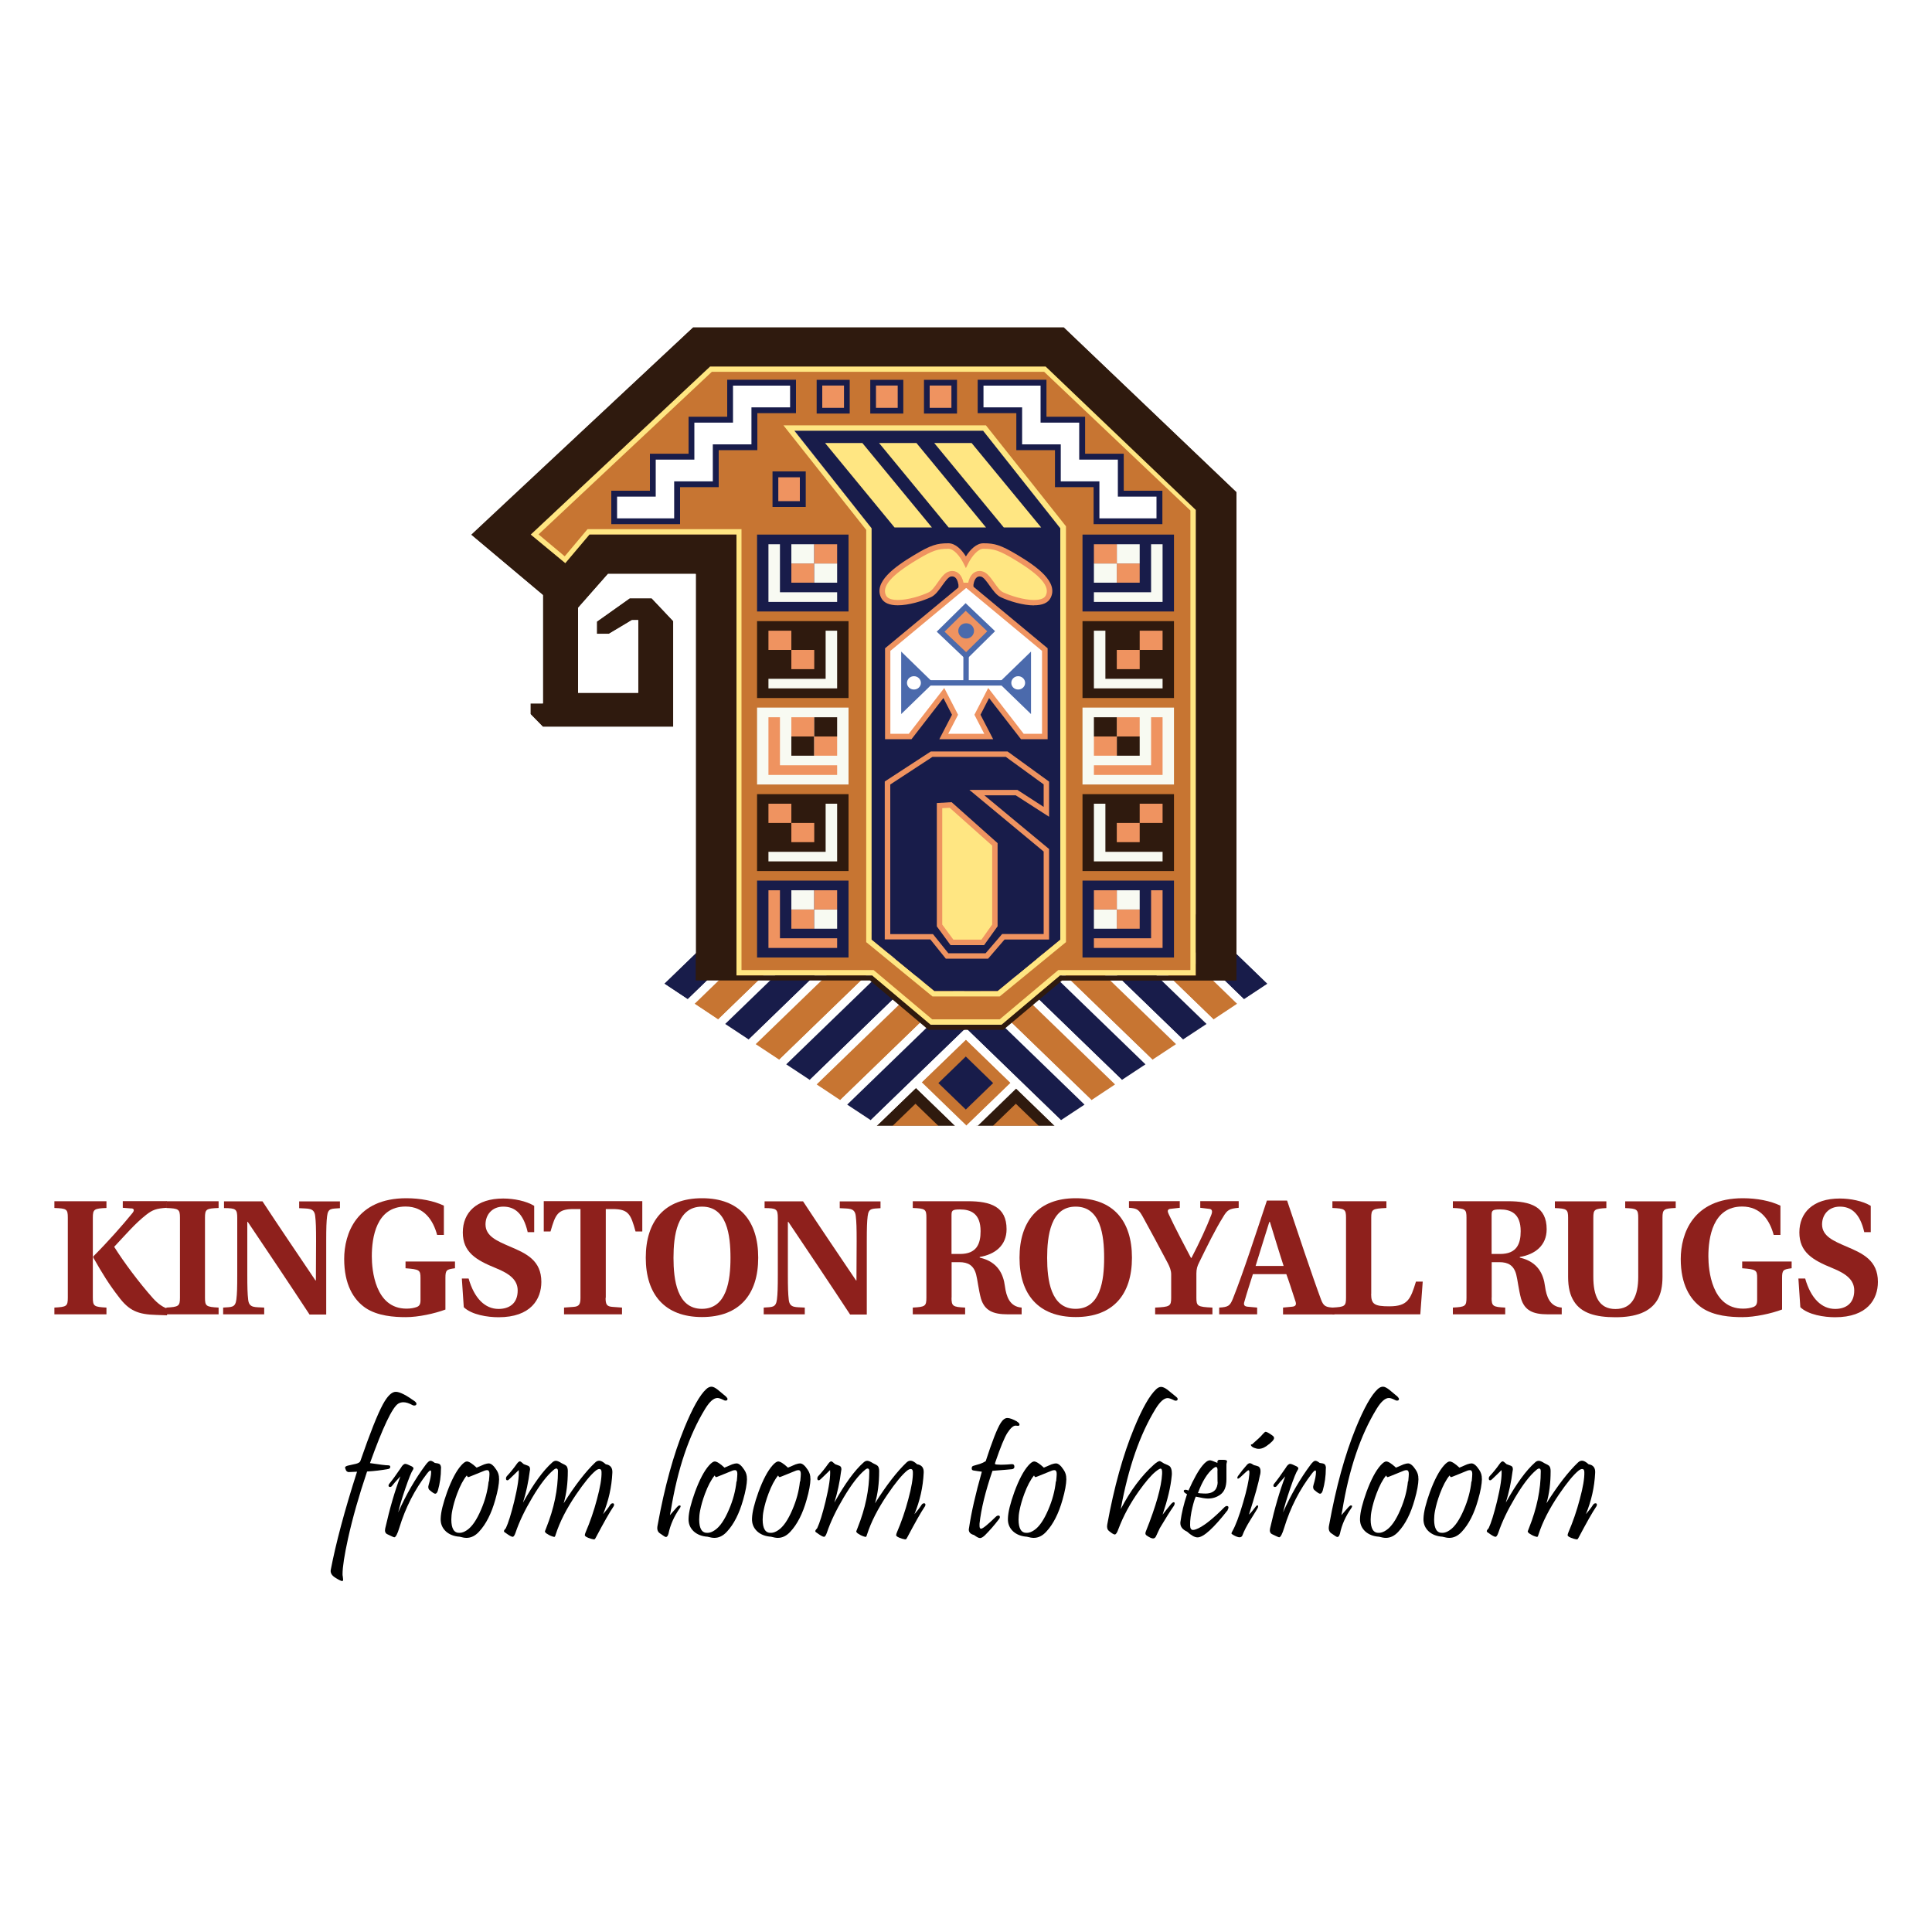 <?xml version="1.0" encoding="UTF-8"?>
<svg id="Layer_1" data-name="Layer 1" xmlns="http://www.w3.org/2000/svg" viewBox="0 0 200 200">
  <defs>
    <style>
      .cls-1 {
        fill: #ef9360;
      }

      .cls-1, .cls-2, .cls-3, .cls-4, .cls-5, .cls-6, .cls-7, .cls-8, .cls-9, .cls-10 {
        stroke-width: 0px;
      }

      .cls-2 {
        fill: #000;
      }

      .cls-3 {
        fill: #181c4a;
      }

      .cls-4 {
        fill: #f8faf2;
      }

      .cls-5 {
        fill: #8e201c;
      }

      .cls-6 {
        fill: #4b6aac;
      }

      .cls-7 {
        fill: #ffe682;
      }

      .cls-8 {
        fill: #fff;
      }

      .cls-9 {
        fill: #c77532;
      }

      .cls-10 {
        fill: #2f1a0e;
      }
    </style>
  </defs>
  <rect class="cls-8" width="200" height="200"/>
  <g>
    <g>
      <path class="cls-5" d="M7.02,126.06c0-.9-.11-.96-1.39-1.01v-.7h5.39v.7c-1.28.05-1.41.13-1.41,1.01v8.27c0,.9.14.96,1.41,1.03v.7h-5.39v-.7c1.26-.07,1.39-.13,1.39-1.03v-8.27ZM13.61,125.1l-.9-.07v-.69h4.56v.69c-1.12.07-1.48.22-2.13.72-1.17.92-2.04,1.96-3.32,3.32.97,1.55,2.56,3.69,4.02,5.33.49.54,1.03.94,1.5,1.06l-.05.7-1.12-.04c-1.87-.05-2.81-.42-3.91-1.91-.96-1.24-1.64-2.33-2.6-4.02v-.13c1.5-1.5,3.01-3.21,4.02-4.45.25-.29.22-.49-.07-.52Z"/>
      <path class="cls-5" d="M21.22,134.33c0,.88.11.96,1.41,1.03v.7h-5.41v-.7c1.26-.07,1.41-.14,1.41-1.03v-8.27c0-.88-.13-.96-1.41-1.01v-.7h5.41v.7c-1.3.05-1.41.13-1.41,1.01v8.27Z"/>
      <path class="cls-5" d="M32.03,136.06c-2.14-3.26-4.22-6.36-6.38-9.57h-.05v5.39c0,1.42.02,2.04.09,2.65.09.92.74.76,1.66.83v.7h-4.25v-.7c.85-.07,1.26.04,1.37-.85.07-.58.09-1.21.09-2.59v-5.82c0-.94-.13-1.03-1.37-1.04v-.7h3.98c1.75,2.67,3.59,5.37,5.48,8.18l.05.02.02-4.07c0-1.41-.02-2-.09-2.59-.09-.92-.76-.76-1.66-.83v-.7h4.22v.7c-.85.07-1.23-.04-1.33.83-.07.59-.09,1.17-.09,2.59v7.59h-1.73Z"/>
      <path class="cls-5" d="M46.12,135.56c-1.12.42-2.81.79-4.11.79-1.19,0-2.92-.11-4.18-.96-1.26-.87-2.2-2.45-2.2-5.06s1.26-6.29,6.43-6.29c1.46,0,2.85.27,3.89.77v3.03h-.7c-.4-1.5-1.33-2.94-3.26-2.94-3.05,0-3.5,3.23-3.5,5.15,0,1.42.34,5.42,3.59,5.42.45,0,.77-.07,1.04-.16.31-.11.41-.31.41-.72v-2.29c0-.83-.11-.9-1.55-1.01v-.7h5.12v.7c-.87.11-.99.18-.99.99v3.26Z"/>
      <path class="cls-5" d="M54.62,127.52c-.45-1.93-1.35-2.61-2.52-2.61s-1.84.85-1.84,1.84c0,1.24,1.24,1.73,2.52,2.29,1.71.72,3.26,1.44,3.26,3.66,0,1.8-1.1,3.66-4.43,3.66-1.13,0-2.78-.25-3.6-1.04l-.2-2.97h.7c.59,2.07,1.71,3.15,3.1,3.15,1.08,0,1.98-.54,1.98-1.91,0-1.08-.81-1.73-2.27-2.32-2.04-.83-3.41-1.64-3.41-3.69s1.41-3.51,4.18-3.51c1.1,0,2.38.25,3.21.76v2.72h-.68Z"/>
      <path class="cls-5" d="M62.69,134.35c0,.68.11.9.74.94l.96.07v.7h-6v-.7l.96-.07c.59-.04.74-.25.74-.94v-9.19h-.7c-1.66,0-1.89.54-2.4,2.32h-.7v-3.14h10.2v3.14h-.7c-.49-1.78-.72-2.32-2.38-2.32h-.7v9.19Z"/>
      <path class="cls-5" d="M72.69,124.04c3.88,0,5.8,2.36,5.8,6.16s-1.95,6.14-5.82,6.14-5.82-2.36-5.82-6.14,1.93-6.16,5.82-6.16h.02ZM72.66,124.91c-2.58,0-2.94,3.04-2.94,5.3s.36,5.28,2.94,5.28,2.96-2.94,2.96-5.28-.36-5.3-2.94-5.3h-.02Z"/>
      <path class="cls-5" d="M87.99,136.06c-2.14-3.26-4.22-6.36-6.38-9.57h-.05v5.39c0,1.42.02,2.04.09,2.65.09.92.74.76,1.66.83v.7h-4.25v-.7c.85-.07,1.26.04,1.37-.85.07-.58.09-1.21.09-2.59v-5.82c0-.94-.13-1.03-1.37-1.04v-.7h3.98c1.75,2.67,3.59,5.37,5.48,8.18l.05.02.02-4.07c0-1.41-.02-2-.09-2.59-.09-.92-.76-.76-1.66-.83v-.7h4.22v.7c-.85.07-1.23-.04-1.33.83-.07.59-.09,1.17-.09,2.59v7.59h-1.73Z"/>
      <path class="cls-5" d="M98.5,134.33c0,.88.13.97,1.41,1.03v.7h-5.42v-.7c1.28-.07,1.41-.14,1.41-1.03v-8.27c0-.88-.11-.96-1.41-1.01v-.7h5.71c2.34,0,4,.56,4,2.9,0,1.69-1.21,2.61-2.78,2.87v.07c1.87.42,2.45,1.71,2.61,2.97.14,1.04.49,2.11,1.73,2.2v.7h-1.42c-1.59,0-2.41-.41-2.79-1.62-.25-.92-.36-1.98-.5-2.5-.25-.96-.85-1.28-1.73-1.28h-.81v3.68ZM98.5,129.81h.88c1.73,0,2.13-1.05,2.13-2.36,0-1.84-1.03-2.25-2.13-2.25-.88,0-.88.14-.88.7v3.91Z"/>
      <path class="cls-5" d="M111.38,124.04c3.88,0,5.8,2.36,5.8,6.16s-1.95,6.14-5.82,6.14-5.82-2.36-5.82-6.14,1.93-6.16,5.82-6.16h.02ZM111.34,124.91c-2.58,0-2.94,3.04-2.94,5.3s.36,5.28,2.94,5.28,2.96-2.94,2.96-5.28-.36-5.3-2.94-5.3h-.02Z"/>
      <path class="cls-5" d="M119.58,136.06v-.7c1.53-.07,1.66-.14,1.66-1.03v-2.41c0-.4-.16-.79-.34-1.14-.7-1.33-2-3.75-2.59-4.81-.42-.74-.56-.88-1.44-.94v-.69h5.26v.69l-.97.11c-.34.04-.31.27-.18.54.61,1.32,1.68,3.35,2.31,4.54h.05c.83-1.6,1.57-3.19,2.05-4.45.16-.41.07-.61-.22-.63l-.92-.11v-.69h3.98v.69c-.97.09-1.19.22-1.62.96-.78,1.24-1.64,2.99-2.47,4.69-.2.38-.29.7-.29,1.15v2.5c0,.88.11.96,1.66,1.03v.7h-5.93Z"/>
      <path class="cls-5" d="M132.82,136.06v-.7l.94-.09c.41-.04.47-.25.32-.63-.31-.96-.72-2.22-.92-2.74h-3.46c-.31.97-.63,1.95-.87,2.81-.11.32-.07.52.32.56l.99.09v.7h-3.93v-.7c.96-.05,1.12-.2,1.41-.9,1.08-2.7,2.45-6.94,3.53-10.18h2.09c.99,2.97,2.63,7.88,3.51,10.24.27.72.5.81,1.39.85v.7h-5.33ZM131.45,126.49h-.05c-.41,1.28-.92,2.97-1.42,4.56h2.9c-.4-1.21-1.08-3.46-1.42-4.56Z"/>
      <path class="cls-5" d="M141.94,133.95c0,1.06.34,1.28,1.88,1.28,1.91,0,2.2-.74,2.76-2.56h.7l-.25,3.39h-9.1v-.7c1.28-.07,1.41-.14,1.41-1.03v-8.27c0-.88-.13-.96-1.41-1.01v-.7h5.59v.7c-1.46.07-1.57.13-1.57,1.01v7.89Z"/>
      <path class="cls-5" d="M154.41,134.33c0,.88.13.97,1.41,1.03v.7h-5.42v-.7c1.28-.07,1.41-.14,1.41-1.03v-8.27c0-.88-.11-.96-1.41-1.01v-.7h5.71c2.34,0,4,.56,4,2.9,0,1.69-1.21,2.61-2.78,2.87v.07c1.87.42,2.45,1.71,2.61,2.97.14,1.04.49,2.11,1.73,2.2v.7h-1.42c-1.59,0-2.41-.41-2.79-1.62-.25-.92-.36-1.98-.5-2.5-.25-.96-.85-1.28-1.73-1.28h-.81v3.68ZM154.41,129.81h.88c1.73,0,2.13-1.05,2.13-2.36,0-1.84-1.03-2.25-2.13-2.25-.88,0-.88.14-.88.7v3.91Z"/>
      <path class="cls-5" d="M173.47,124.35v.7c-1.23.05-1.37.13-1.37,1.01v6.13c0,.94-.16,1.71-.49,2.31-.76,1.35-2.32,1.86-4.38,1.86s-3.53-.43-4.29-1.64c-.41-.63-.61-1.46-.61-2.52v-6.13c0-.88-.13-.96-1.37-1.01v-.7h5.33v.7c-1.23.07-1.35.13-1.35,1.01v6.11c0,1.95.56,3.33,2.29,3.33s2.36-1.35,2.36-3.33v-6.11c0-.88-.13-.96-1.35-1.01v-.7h5.23Z"/>
      <path class="cls-5" d="M184.48,135.56c-1.12.42-2.81.79-4.11.79-1.19,0-2.92-.11-4.18-.96-1.26-.87-2.2-2.45-2.2-5.06s1.26-6.29,6.43-6.29c1.46,0,2.85.27,3.89.77v3.03h-.7c-.4-1.5-1.33-2.94-3.26-2.94-3.05,0-3.5,3.23-3.5,5.15,0,1.42.34,5.42,3.59,5.42.45,0,.77-.07,1.04-.16.31-.11.42-.31.42-.72v-2.29c0-.83-.11-.9-1.55-1.01v-.7h5.12v.7c-.87.11-.99.18-.99.99v3.26Z"/>
      <path class="cls-5" d="M192.98,127.52c-.45-1.93-1.35-2.61-2.52-2.61s-1.84.85-1.84,1.84c0,1.24,1.24,1.73,2.52,2.29,1.71.72,3.26,1.44,3.26,3.66,0,1.8-1.1,3.66-4.43,3.66-1.13,0-2.78-.25-3.6-1.04l-.2-2.97h.7c.59,2.07,1.71,3.15,3.1,3.15,1.08,0,1.98-.54,1.98-1.91,0-1.08-.81-1.73-2.27-2.32-2.04-.83-3.41-1.64-3.41-3.69s1.41-3.51,4.18-3.51c1.1,0,2.38.25,3.21.76v2.72h-.68Z"/>
    </g>
    <g>
      <path class="cls-2" d="M42.97,145.1c.09.07.14.14.14.22,0,.12-.08.18-.23.18-.07,0-.13-.01-.19-.05-.35-.19-.66-.29-.93-.29-.2,0-.38.05-.54.15-.61.39-1.59,2.44-2.92,6.15,1,.15,1.62.23,1.89.23.14,0,.21.05.21.16,0,.12-.07.19-.21.22-.72.13-1.45.22-2.19.26-.84,2.49-1.5,4.8-1.97,6.93-.38,1.72-.57,2.96-.57,3.69,0,.06,0,.15.03.28.02.13.03.22.03.29,0,.1-.03.15-.1.15-.09,0-.31-.1-.65-.31-.41-.24-.59-.52-.53-.85.52-2.72,1.42-6.11,2.72-10.16-.48.03-.77.04-.87.04-.13-.02-.22-.08-.27-.18-.07-.17-.1-.26-.1-.28,0-.09.1-.16.29-.21.28-.07.56-.13.85-.19.26-.07.41-.17.45-.3.99-2.86,1.76-4.81,2.33-5.86.47-.86.91-1.29,1.33-1.29s1.08.34,2.02,1.02Z"/>
      <path class="cls-2" d="M45.65,152c0,.8-.11,1.57-.32,2.3-.07.22-.16.33-.28.33-.09,0-.28-.12-.57-.37-.15-.12-.18-.3-.11-.53.17-.56.26-1.01.26-1.34,0-.12-.03-.17-.07-.17-.07,0-.19.11-.36.33-1.28,1.66-2.23,3.53-2.86,5.6-.2.66-.38.99-.52.99-.06,0-.3-.11-.73-.32-.21-.1-.28-.31-.21-.61.48-2.12,1.01-3.92,1.57-5.38-.45.48-.74.81-.87.99-.05.07-.12.11-.2.11-.1,0-.16-.05-.16-.14,0-.06.02-.12.07-.18.3-.36.7-.91,1.21-1.66.15-.27.31-.41.46-.41.11,0,.33.09.67.26.19.1.22.23.09.4-.13.18-.39.81-.76,1.89-.36,1.05-.6,1.87-.74,2.47.83-1.86,1.78-3.5,2.85-4.93.2-.27.36-.41.49-.41.11,0,.26.07.45.22.26.03.42.07.49.12.1.07.16.22.16.44Z"/>
      <path class="cls-2" d="M51.67,153.09c-.01.55-.14,1.27-.4,2.17-.4,1.42-.96,2.53-1.69,3.31-.39.42-.82.63-1.29.63-.18,0-.42-.04-.71-.12-.58-.04-1.05-.22-1.41-.54-.39-.36-.58-.81-.55-1.37.02-.65.25-1.56.67-2.73.47-1.27.95-2.18,1.45-2.74.24-.27.44-.41.59-.41.21,0,.55.21,1.01.64.13-.06.39-.17.79-.34.2-.07.36-.1.46-.1.24,0,.51.22.8.67.19.28.28.58.27.92ZM50.61,153.36c.04-.41.06-.67.06-.78,0-.26-.08-.39-.24-.39-.06,0-.14.01-.24.04l-1.43.58c-.17.07-.26.1-.29.1-.05,0-.1-.06-.15-.17-.36.44-.69,1.06-1,1.89-.24.64-.4,1.22-.5,1.73-.07.34-.1.66-.1.94,0,.95.29,1.41.87,1.38.23,0,.49-.1.75-.28.52-.35,1-1.05,1.45-2.1.43-.99.69-1.97.79-2.94Z"/>
      <path class="cls-2" d="M63.49,155.98c-.4.59-.99,1.64-1.79,3.15-.07.13-.12.21-.14.21-.06.03-.18.01-.39-.05-.42-.13-.63-.25-.63-.37,0-.07.03-.17.08-.29.46-1.07.86-2.22,1.18-3.44.33-1.22.49-2.15.47-2.8,0-.21-.08-.32-.23-.32-.1,0-.23.06-.37.17-.52.42-1.2,1.25-2.03,2.47-1,1.47-1.7,2.85-2.11,4.13-.04.15-.08.23-.11.25-.04.02-.13,0-.27-.05-.21-.07-.41-.18-.6-.31-.09-.07-.14-.14-.14-.21,0-.01.05-.13.14-.36.8-2.01,1.21-3.96,1.21-5.85,0-.19-.05-.29-.17-.29-.08,0-.18.05-.3.16-.66.55-1.39,1.5-2.19,2.85-.77,1.29-1.35,2.5-1.73,3.63-.1.29-.2.43-.3.43-.12,0-.37-.14-.75-.42-.1-.05-.15-.11-.15-.17,0-.07.07-.17.2-.31.25-.53.54-1.46.86-2.76.36-1.49.52-2.57.47-3.25-.09.09-.25.24-.47.46-.22.21-.39.37-.5.48-.08.08-.15.12-.21.12-.09,0-.14-.06-.14-.18,0-.1.03-.18.1-.26.34-.36.68-.78,1.02-1.26.12-.17.23-.26.32-.26.07,0,.2.1.4.29.15.06.31.11.46.17.13.06.19.17.19.34,0,.05,0,.1-.02.16-.15,1.18-.39,2.29-.71,3.31,1.09-1.95,2.1-3.34,3.03-4.16.13-.12.25-.17.38-.17s.33.08.59.25c.25.11.42.21.5.29.09.11.14.28.14.52,0,1.25-.14,2.37-.43,3.34,1.2-1.9,2.29-3.3,3.27-4.23.13-.12.26-.18.41-.18.18,0,.41.12.68.37.48.07.71.37.68.88-.07,1.48-.39,2.91-.96,4.29.31-.36.55-.67.72-.94.08-.13.17-.19.28-.19.09,0,.14.05.14.15,0,.06-.03.14-.08.22Z"/>
      <path class="cls-2" d="M75.19,144.63c.08.06.12.13.12.19,0,.12-.07.17-.21.17-.06,0-.13-.02-.19-.06-.28-.14-.49-.21-.64-.21-.39,0-.81.37-1.27,1.12-1.67,2.72-2.86,6.23-3.56,10.54-.02.12-.05.27-.09.47.14-.15.35-.39.63-.72.16-.19.28-.29.35-.29.16,0,.17.1.04.29-.59.84-.98,1.72-1.17,2.64-.07.23-.15.34-.26.34-.05,0-.11-.03-.19-.08-.31-.21-.49-.33-.53-.37-.12-.12-.18-.28-.18-.48,0-.1.02-.22.05-.36.71-3.91,1.63-7.24,2.75-9.99.85-2.07,1.6-3.42,2.27-4.03.18-.17.37-.25.55-.25.17,0,.38.11.64.31.3.25.6.49.9.75Z"/>
      <path class="cls-2" d="M77.33,153.09c-.01.55-.14,1.27-.4,2.17-.4,1.42-.96,2.53-1.69,3.31-.39.42-.82.63-1.29.63-.18,0-.42-.04-.71-.12-.58-.04-1.05-.22-1.41-.54-.39-.36-.58-.81-.55-1.37.02-.65.25-1.56.67-2.73.47-1.27.95-2.18,1.45-2.74.24-.27.44-.41.59-.41.21,0,.55.21,1.01.64.13-.06.39-.17.79-.34.2-.07.36-.1.46-.1.24,0,.51.22.8.67.19.28.28.58.27.92ZM76.27,153.36c.04-.41.06-.67.06-.78,0-.26-.08-.39-.24-.39-.06,0-.14.01-.24.04l-1.43.58c-.17.07-.26.1-.29.1-.05,0-.1-.06-.15-.17-.36.44-.69,1.06-1,1.89-.24.64-.4,1.22-.5,1.73-.07.34-.1.66-.1.94,0,.95.29,1.41.87,1.38.23,0,.49-.1.75-.28.52-.35,1-1.05,1.45-2.1.43-.99.69-1.97.79-2.94Z"/>
      <path class="cls-2" d="M83.9,153.09c-.01.55-.14,1.27-.4,2.17-.4,1.42-.96,2.53-1.69,3.31-.39.42-.82.63-1.29.63-.18,0-.42-.04-.71-.12-.58-.04-1.05-.22-1.41-.54-.39-.36-.58-.81-.55-1.37.02-.65.25-1.56.67-2.73.47-1.27.95-2.18,1.45-2.74.24-.27.44-.41.59-.41.21,0,.55.21,1.01.64.13-.06.39-.17.79-.34.2-.07.36-.1.46-.1.24,0,.51.22.8.67.19.28.28.58.27.92ZM82.84,153.36c.04-.41.06-.67.06-.78,0-.26-.08-.39-.24-.39-.06,0-.14.01-.24.04l-1.43.58c-.17.07-.26.1-.29.1-.05,0-.1-.06-.15-.17-.36.44-.69,1.06-1,1.89-.24.64-.4,1.22-.5,1.73-.07.34-.1.66-.1.94,0,.95.29,1.41.87,1.38.23,0,.49-.1.75-.28.52-.35,1-1.05,1.45-2.1.43-.99.69-1.97.79-2.94Z"/>
      <path class="cls-2" d="M95.72,155.98c-.4.59-.99,1.64-1.79,3.15-.07.13-.12.21-.14.21-.06.03-.18.01-.39-.05-.42-.13-.63-.25-.63-.37,0-.07.03-.17.08-.29.46-1.07.86-2.22,1.18-3.44.33-1.22.49-2.15.47-2.8,0-.21-.08-.32-.23-.32-.1,0-.23.06-.37.17-.52.42-1.2,1.25-2.03,2.47-1,1.47-1.7,2.85-2.11,4.13-.04.15-.08.23-.11.25-.04.02-.13,0-.27-.05-.21-.07-.41-.18-.6-.31-.09-.07-.14-.14-.14-.21,0-.01.05-.13.14-.36.8-2.01,1.21-3.96,1.21-5.85,0-.19-.05-.29-.17-.29-.08,0-.18.05-.3.16-.66.55-1.39,1.5-2.19,2.85-.77,1.29-1.35,2.5-1.73,3.63-.1.29-.2.43-.3.43-.12,0-.37-.14-.75-.42-.1-.05-.15-.11-.15-.17,0-.07.07-.17.2-.31.25-.53.54-1.46.86-2.76.36-1.49.52-2.57.47-3.25-.09.09-.25.24-.47.46-.22.21-.39.37-.5.48-.08.08-.15.12-.21.12-.09,0-.14-.06-.14-.18,0-.1.03-.18.1-.26.34-.36.68-.78,1.02-1.26.12-.17.23-.26.32-.26.07,0,.2.1.4.29.15.06.31.11.46.17.13.06.19.17.19.34,0,.05,0,.1-.02.16-.15,1.18-.39,2.29-.71,3.31,1.09-1.95,2.1-3.34,3.03-4.16.13-.12.25-.17.38-.17s.33.08.59.25c.25.11.42.21.5.29.09.11.14.28.14.52,0,1.25-.14,2.37-.43,3.34,1.2-1.9,2.29-3.3,3.27-4.23.13-.12.26-.18.41-.18.18,0,.41.12.68.37.48.07.71.37.68.88-.07,1.48-.39,2.91-.96,4.29.31-.36.55-.67.72-.94.08-.13.17-.19.28-.19.09,0,.14.05.14.15,0,.06-.03.14-.08.22Z"/>
      <path class="cls-2" d="M105.28,147.17c.17.09.26.2.26.31,0,.08-.06.12-.17.12-.03,0-.06,0-.12-.01-.05,0-.09-.01-.12-.01-.23,0-.52.25-.85.76-.29.45-.7,1.44-1.22,2.96-.05.13-.07.21-.06.24.02.04.1.07.24.07.36.03.85.02,1.46-.04.21-.02.31.07.31.27,0,.13-.08.22-.24.25-.13.02-.81.07-2.03.17-.74,2.15-1.18,3.98-1.34,5.47,0,.08,0,.15,0,.21,0,.21.05.31.16.31.17,0,.67-.4,1.5-1.21.1-.1.19-.15.29-.15.08,0,.13.03.15.1.02.07,0,.16-.08.26-.5.66-.99,1.21-1.46,1.68-.2.19-.37.29-.51.29s-.34-.11-.63-.32c-.35-.09-.53-.28-.53-.55,0-.04,0-.09.02-.15.23-1.58.67-3.53,1.33-5.85-.33-.04-.62-.09-.88-.13-.12-.02-.17-.09-.17-.22,0-.14.06-.23.18-.26.12-.03.35-.1.68-.2.2-.07.4-.16.59-.28.66-2.03,1.17-3.35,1.55-3.95.21-.34.45-.52.69-.52s.57.12,1.02.37Z"/>
      <path class="cls-2" d="M110.39,153.09c-.01.55-.14,1.27-.4,2.17-.4,1.42-.96,2.53-1.69,3.31-.39.42-.82.63-1.29.63-.18,0-.42-.04-.71-.12-.58-.04-1.05-.22-1.41-.54-.39-.36-.58-.81-.55-1.37.02-.65.25-1.56.67-2.73.47-1.27.95-2.18,1.45-2.74.24-.27.44-.41.59-.41.21,0,.55.21,1.01.64.13-.06.39-.17.79-.34.2-.07.36-.1.46-.1.24,0,.51.22.8.67.19.28.28.58.27.92ZM109.33,153.36c.04-.41.06-.67.06-.78,0-.26-.08-.39-.24-.39-.06,0-.14.01-.24.04l-1.43.58c-.17.07-.26.1-.29.1-.05,0-.1-.06-.15-.17-.36.44-.69,1.06-1,1.89-.24.64-.4,1.22-.5,1.73-.07.34-.1.66-.1.94,0,.95.29,1.41.87,1.38.23,0,.49-.1.75-.28.52-.35,1-1.05,1.45-2.1.43-.99.69-1.97.79-2.94Z"/>
      <path class="cls-2" d="M121.79,144.63c.08.06.12.13.12.2,0,.11-.07.17-.21.17-.06,0-.13-.02-.19-.06-.28-.14-.49-.21-.64-.21-.37,0-.79.37-1.25,1.12-1.62,2.64-2.82,6.09-3.6,10.37,1-1.92,2.15-3.46,3.43-4.6.28-.25.48-.37.61-.37.04,0,.19.09.46.26.33.13.51.22.55.26.16.14.24.39.24.74,0,.1,0,.21-.02.32-.1,1.09-.42,2.42-.94,3.97.19-.26.49-.63.9-1.13.1-.1.18-.16.25-.16s.1.04.1.12c0,.09-.04.2-.12.31-.36.51-.83,1.27-1.42,2.26-.05.1-.17.36-.36.77-.08.2-.19.29-.33.29-.16,0-.39-.11-.69-.32-.12-.09-.14-.22-.06-.41,1.06-2.65,1.61-4.63,1.68-5.94.02-.37-.03-.56-.16-.56-.08,0-.25.1-.51.31-.47.38-1.05,1.06-1.74,2.03-.91,1.28-1.61,2.58-2.11,3.91-.13.38-.26.57-.38.57-.1,0-.31-.12-.62-.38-.15-.13-.21-.34-.16-.64.71-3.9,1.64-7.23,2.78-9.99.85-2.06,1.61-3.4,2.29-4.03.17-.16.34-.24.51-.24s.39.1.65.29c.31.25.61.5.92.75Z"/>
      <path class="cls-2" d="M127.12,156.29c-1.49,1.91-2.54,2.86-3.15,2.86-.29,0-.65-.2-1.09-.6-.46-.21-.69-.5-.69-.87,0-.07,0-.14.02-.21.11-.84.33-1.77.67-2.79-.23-.12-.34-.23-.34-.33,0-.08.06-.13.19-.13.1,0,.2.03.3.08.55-1.23,1.04-2.1,1.47-2.61.28-.34.54-.52.76-.52.1,0,.36.09.77.27-.03-.18.02-.29.16-.32h.43c.26,0,.4.05.4.14,0,.02,0,.07-.03.16s-.03.17-.03.24c0,.22,0,.49,0,.82,0,.33,0,.54,0,.65,0,.76-.21,1.29-.63,1.59-.38.28-.81.41-1.29.41-.25,0-.67-.07-1.25-.2-.1.19-.22.56-.35,1.11-.17.7-.25,1.32-.24,1.86,0,.32.11.48.3.48.07,0,.17-.02.29-.06.71-.25,1.7-1.02,2.97-2.3.08-.08.16-.12.24-.12.12,0,.17.05.17.17,0,.07-.03.14-.09.21ZM126.04,152.22c0-.24-.05-.36-.16-.36-.07,0-.17.05-.29.15-.6.48-1.13,1.33-1.58,2.55.12.02.34.04.64.05.5.02.87-.09,1.11-.34.18-.18.29-.49.3-.91-.02.31-.03-.07-.03-1.14Z"/>
      <path class="cls-2" d="M130.44,152.66c-.15.83-.53,2.21-1.15,4.13.18-.16.42-.45.74-.87.04-.06.09-.08.13-.08.1,0,.11.09.04.26-.03.07-.29.49-.77,1.26-.37.59-.64,1.11-.81,1.57-.05.14-.16.21-.3.21s-.35-.07-.6-.21c-.16-.09-.24-.15-.24-.19,0-.04.03-.12.1-.24.33-.58.7-1.56,1.1-2.93.39-1.33.6-2.31.65-2.96.02-.28,0-.41-.08-.41-.06,0-.15.07-.29.2l-.57.53c-.2.18-.3.19-.3.03,0-.05.03-.11.08-.18.29-.41.6-.79.92-1.15.1-.1.19-.16.29-.16.1,0,.24.07.43.2.28.07.44.12.47.14.14.09.21.25.21.48,0,.11-.01.24-.04.38ZM131.74,148.62c.1.07.15.16.15.25,0,.18-.26.45-.79.83-.35.24-.69.33-1.01.26-.18-.04-.34-.1-.48-.2-.04-.04-.08-.08-.1-.12-.02-.04-.03-.07-.01-.1.02-.02.06-.03.11-.02.56-.49.94-.84,1.11-1.06.14-.16.24-.24.3-.24.11,0,.35.13.72.4Z"/>
      <path class="cls-2" d="M137.25,152c0,.8-.11,1.57-.32,2.3-.07.22-.16.33-.28.33-.09,0-.28-.12-.57-.37-.15-.12-.18-.3-.11-.53.17-.56.26-1.01.26-1.34,0-.12-.03-.17-.07-.17-.07,0-.19.11-.36.33-1.28,1.66-2.23,3.53-2.86,5.6-.2.66-.38.99-.52.99-.06,0-.3-.11-.73-.32-.21-.1-.28-.31-.21-.61.48-2.12,1.01-3.92,1.57-5.38-.45.48-.74.81-.87.99-.05.07-.12.11-.2.11-.1,0-.16-.05-.16-.14,0-.06.02-.12.07-.18.3-.36.7-.91,1.21-1.66.15-.27.31-.41.46-.41.11,0,.33.09.67.26.19.1.22.23.09.4-.13.18-.39.81-.76,1.89-.36,1.05-.6,1.87-.74,2.47.83-1.86,1.78-3.5,2.85-4.93.2-.27.36-.41.49-.41.11,0,.26.07.45.22.26.03.42.07.49.12.1.07.16.22.16.44Z"/>
      <path class="cls-2" d="M144.7,144.63c.08.06.12.13.12.19,0,.12-.07.17-.21.17-.06,0-.13-.02-.19-.06-.28-.14-.49-.21-.64-.21-.39,0-.81.37-1.27,1.12-1.67,2.72-2.86,6.23-3.56,10.54-.02.12-.05.27-.09.47.14-.15.35-.39.63-.72.16-.19.28-.29.35-.29.16,0,.17.1.04.29-.59.84-.98,1.72-1.17,2.64-.07.23-.15.34-.26.34-.05,0-.11-.03-.19-.08-.31-.21-.49-.33-.53-.37-.12-.12-.18-.28-.18-.48,0-.1.02-.22.05-.36.71-3.91,1.63-7.24,2.75-9.99.85-2.07,1.6-3.42,2.27-4.03.18-.17.37-.25.55-.25.17,0,.38.11.64.31.3.25.6.49.9.75Z"/>
      <path class="cls-2" d="M146.84,153.09c-.01.55-.14,1.27-.4,2.17-.4,1.42-.96,2.53-1.69,3.31-.39.42-.82.63-1.29.63-.18,0-.42-.04-.71-.12-.58-.04-1.05-.22-1.41-.54-.39-.36-.58-.81-.55-1.37.02-.65.25-1.56.67-2.73.47-1.27.95-2.18,1.45-2.74.24-.27.44-.41.59-.41.21,0,.55.21,1.01.64.13-.06.39-.17.79-.34.2-.07.36-.1.46-.1.24,0,.51.22.8.67.19.28.28.58.27.92ZM145.78,153.36c.04-.41.06-.67.06-.78,0-.26-.08-.39-.24-.39-.06,0-.14.01-.24.04l-1.43.58c-.17.07-.26.1-.29.1-.05,0-.1-.06-.15-.17-.36.44-.69,1.06-1,1.89-.24.64-.4,1.22-.5,1.73-.07.34-.1.66-.1.94,0,.95.29,1.41.87,1.38.23,0,.49-.1.75-.28.52-.35,1-1.05,1.45-2.1.43-.99.69-1.97.79-2.94Z"/>
      <path class="cls-2" d="M153.41,153.09c-.01.55-.14,1.27-.4,2.17-.4,1.42-.96,2.53-1.69,3.31-.39.42-.82.63-1.29.63-.18,0-.42-.04-.71-.12-.58-.04-1.05-.22-1.41-.54-.39-.36-.58-.81-.55-1.37.02-.65.25-1.56.67-2.73.47-1.27.95-2.18,1.45-2.74.24-.27.44-.41.59-.41.21,0,.55.21,1.01.64.13-.06.39-.17.79-.34.2-.07.36-.1.46-.1.24,0,.51.22.8.67.19.28.28.58.27.92ZM152.35,153.36c.04-.41.06-.67.06-.78,0-.26-.08-.39-.24-.39-.06,0-.14.01-.24.04l-1.43.58c-.17.07-.26.1-.29.1-.05,0-.1-.06-.15-.17-.36.44-.69,1.06-1,1.89-.24.64-.4,1.22-.5,1.73-.07.34-.1.66-.1.94,0,.95.29,1.41.87,1.38.23,0,.49-.1.75-.28.52-.35,1-1.05,1.45-2.1.43-.99.69-1.97.79-2.94Z"/>
      <path class="cls-2" d="M165.23,155.98c-.4.59-.99,1.64-1.79,3.15-.07.13-.12.21-.14.21-.06.03-.18.01-.39-.05-.42-.13-.63-.25-.63-.37,0-.07.03-.17.08-.29.46-1.07.86-2.22,1.18-3.44.33-1.22.49-2.15.47-2.8,0-.21-.08-.32-.23-.32-.1,0-.23.06-.37.17-.52.42-1.2,1.25-2.03,2.47-1,1.47-1.7,2.85-2.11,4.13-.04.15-.08.23-.11.25-.04.02-.13,0-.27-.05-.21-.07-.41-.18-.6-.31-.09-.07-.14-.14-.14-.21,0-.01.05-.13.14-.36.8-2.01,1.21-3.96,1.21-5.85,0-.19-.05-.29-.17-.29-.08,0-.18.05-.3.16-.66.55-1.39,1.5-2.19,2.85-.77,1.29-1.35,2.5-1.73,3.63-.1.29-.2.43-.3.43-.12,0-.37-.14-.75-.42-.1-.05-.15-.11-.15-.17,0-.07.07-.17.2-.31.25-.53.54-1.46.86-2.76.36-1.49.52-2.57.47-3.25-.09.09-.25.24-.47.46-.22.21-.39.37-.5.48-.08.08-.15.12-.21.12-.09,0-.14-.06-.14-.18,0-.1.03-.18.1-.26.34-.36.68-.78,1.02-1.26.12-.17.23-.26.32-.26.07,0,.2.1.4.29.15.06.31.11.46.17.13.06.19.17.19.34,0,.05,0,.1-.02.16-.15,1.18-.39,2.29-.71,3.31,1.09-1.95,2.1-3.34,3.03-4.16.13-.12.25-.17.38-.17s.33.08.59.25c.25.11.42.21.5.29.09.11.14.28.14.52,0,1.25-.14,2.37-.43,3.34,1.2-1.9,2.29-3.3,3.27-4.23.13-.12.26-.18.41-.18.18,0,.41.12.68.37.48.07.71.37.68.88-.07,1.48-.39,2.91-.96,4.29.31-.36.55-.67.72-.94.08-.13.17-.19.28-.19.09,0,.14.05.14.15,0,.06-.03.14-.08.22Z"/>
    </g>
    <g>
      <polygon class="cls-9" points="104.63 112.12 100.03 116.55 95.32 112.12 99.98 107.61 104.63 112.12"/>
      <polygon class="cls-3" points="102.81 112.12 99.98 114.86 97.14 112.12 99.98 109.37 102.81 112.12"/>
      <polygon class="cls-10" points="98.88 116.55 90.76 116.55 94.82 112.62 98.88 116.55"/>
      <polygon class="cls-9" points="97.14 116.55 92.4 116.55 94.77 114.26 97.14 116.55"/>
      <polyline class="cls-10" points="109.17 116.55 101.02 116.55 105.1 112.61"/>
      <polygon class="cls-9" points="107.53 116.55 102.79 116.55 105.16 114.26 107.53 116.55"/>
      <g>
        <polygon class="cls-3" points="131.21 101.83 114.77 85.91 112.72 87.9 128.77 103.44 131.21 101.83"/>
        <polygon class="cls-8" points="128.77 103.44 112.72 87.9 112.11 88.49 128.05 103.92 128.77 103.44"/>
        <polygon class="cls-9" points="128.06 103.91 112.12 88.48 110.06 90.47 125.62 105.53 128.06 103.91"/>
        <polygon class="cls-8" points="125.62 105.53 110.06 90.47 109.46 91.06 124.9 106 125.62 105.53"/>
        <polygon class="cls-3" points="124.9 106 109.46 91.06 107.4 93.04 122.46 107.61 124.9 106"/>
        <polygon class="cls-8" points="122.46 107.61 107.4 93.04 106.8 93.63 121.74 108.09 122.46 107.61"/>
        <polygon class="cls-9" points="121.74 108.09 106.8 93.63 104.75 95.62 119.3 109.7 121.74 108.09"/>
        <polygon class="cls-8" points="119.3 109.7 104.75 95.62 104.14 96.2 118.58 110.18 119.3 109.7"/>
        <polygon class="cls-3" points="118.58 110.18 104.14 96.2 102.09 98.19 116.14 111.79 118.58 110.18"/>
        <polygon class="cls-8" points="116.14 111.79 102.09 98.19 101.48 98.77 115.42 112.26 116.14 111.79"/>
        <polygon class="cls-9" points="115.43 112.26 101.49 98.77 99.43 100.76 112.99 113.88 115.43 112.26"/>
        <polygon class="cls-8" points="112.99 113.88 99.43 100.76 98.83 101.34 112.27 114.35 112.99 113.88"/>
        <polygon class="cls-3" points="112.27 114.35 98.83 101.34 96.78 103.33 109.83 115.96 112.27 114.35"/>
        <polygon class="cls-8" points="109.83 115.96 96.78 103.33 96.17 103.92 109.11 116.44 109.83 115.96"/>
      </g>
      <g>
        <polygon class="cls-3" points="68.76 101.83 85.2 85.91 87.25 87.9 71.2 103.44 68.76 101.83"/>
        <polygon class="cls-8" points="71.2 103.44 87.25 87.9 87.86 88.49 71.91 103.92 71.2 103.44"/>
        <polygon class="cls-9" points="71.91 103.91 87.85 88.48 89.91 90.47 74.35 105.53 71.91 103.91"/>
        <polygon class="cls-8" points="74.35 105.53 89.91 90.47 90.51 91.06 75.07 106 74.35 105.53"/>
        <polygon class="cls-3" points="75.07 106 90.51 91.06 92.56 93.04 77.51 107.61 75.07 106"/>
        <polygon class="cls-8" points="77.51 107.61 92.56 93.04 93.17 93.63 78.23 108.09 77.51 107.61"/>
        <polygon class="cls-9" points="78.23 108.09 93.17 93.63 95.22 95.62 80.67 109.7 78.23 108.09"/>
        <polygon class="cls-8" points="80.67 109.7 95.22 95.62 95.83 96.2 81.39 110.18 80.67 109.7"/>
        <polygon class="cls-3" points="81.39 110.18 95.83 96.2 97.88 98.19 83.83 111.79 81.39 110.18"/>
        <polygon class="cls-8" points="83.83 111.79 97.88 98.19 98.48 98.77 84.54 112.26 83.83 111.79"/>
        <polygon class="cls-9" points="84.54 112.26 98.48 98.77 100.54 100.76 86.98 113.88 84.54 112.26"/>
        <polygon class="cls-8" points="86.98 113.88 100.54 100.76 101.14 101.34 87.7 114.35 86.98 113.88"/>
        <polygon class="cls-3" points="87.7 114.35 101.14 101.34 102.04 104.45 90.14 115.96 87.7 114.35"/>
        <polygon class="cls-8" points="90.14 115.96 99.76 106.65 100.28 107.35 90.86 116.44 90.14 115.96"/>
      </g>
      <polygon class="cls-8" points="101.21 116.55 105.52 112.37 104.92 111.79 100.04 116.51 94.92 111.55 94.31 112.13 98.88 116.55 101.21 116.55"/>
      <g>
        <g>
          <path class="cls-9" d="M108.32,37.93h-34.84l-18.57,17.41,3.63,3.03,2.55-3.03h15.12v45.64h14.03l6.06,5.1h7.4l6.07-5.1h14.03v-45.64h0v-2.73l-15.48-14.68ZM109.76,97.26l-6.49,5.32h-6.56l-6.49-5.32v-42.58l-8-10.09h19.53l8,10.09v42.58Z"/>
          <path class="cls-7" d="M108.09,38.49l15.14,14.36v47.57h-13.67l-.16.13-5.91,4.97h-6.99l-5.91-4.97-.16-.13h-13.67v-45.64h-15.94l-.17.2-2.19,2.61-2.71-2.27,17.94-16.83h34.39M89.67,54.88v42.65l.21.17,6.49,5.32.16.13h6.96l.16-.13,6.49-5.32.21-.17v-42.19s0-.66,0-.66v-.2l-.12-.15-8-10.09-.17-.21h-20.96l.72.91,7.87,9.94M108.32,37.93h-34.84l-18.57,17.41,3.63,3.03,2.55-3.03h15.12v45.64h14.03l6.06,5.1h7.4l6.07-5.1h14.03v-48.37l-15.48-14.68h0ZM96.72,102.59l-6.49-5.32v-42.58l-8-10.09h19.53l8,10.09v42.58s-6.49,5.32-6.49,5.32h-6.56Z"/>
        </g>
        <g>
          <polygon class="cls-9" points="109.47 54.32 109 53.74 109.76 54.69 109.47 54.32"/>
          <polygon class="cls-7" points="109 53.74 109.47 54.32 109.76 54.69 109 53.74 109 53.74"/>
        </g>
      </g>
      <polygon class="cls-3" points="82.24 44.59 90.23 54.69 90.23 97.26 96.72 102.58 99.97 102.58 100.03 102.58 103.28 102.58 109.76 97.26 109.76 54.69 101.77 44.59 82.24 44.59"/>
      <g>
        <rect class="cls-1" x="84.83" y="39.62" width="2.83" height="2.9"/>
        <path class="cls-3" d="M87.96,42.81h-3.42v-3.49h3.42v3.49ZM85.12,42.22h2.25v-2.31h-2.25v2.31Z"/>
      </g>
      <g>
        <rect class="cls-1" x="80.27" y="49.11" width="2.83" height="3.07"/>
        <path class="cls-3" d="M83.41,52.48h-3.44v-3.68h3.44v3.68ZM80.57,51.88h2.23v-2.47h-2.23v2.47Z"/>
      </g>
      <g>
        <rect class="cls-1" x="90.39" y="39.62" width="2.83" height="2.9"/>
        <path class="cls-3" d="M93.51,42.81h-3.42v-3.49h3.42v3.49ZM90.68,42.22h2.25v-2.31h-2.25v2.31Z"/>
      </g>
      <g>
        <rect class="cls-1" x="95.94" y="39.62" width="2.83" height="2.9"/>
        <path class="cls-3" d="M99.07,42.81h-3.42v-3.49h3.42v3.49ZM96.24,42.22h2.25v-2.31h-2.25v2.31Z"/>
      </g>
      <g>
        <polygon class="cls-8" points="82.11 39.62 78.1 39.62 75.59 39.62 75.59 42.48 75.59 43.45 71.59 43.45 71.59 43.92 71.59 46.3 71.59 47.27 67.59 47.27 67.59 47.91 67.59 50.13 67.59 51.1 63.58 51.1 63.58 53.96 70.09 53.96 70.09 52.69 70.1 52.69 70.1 50.13 74.1 50.13 74.1 48.69 74.1 48.69 74.1 46.3 78.1 46.3 78.1 44.4 78.1 44.4 78.1 42.48 82.11 42.48 82.11 39.62"/>
        <path class="cls-3" d="M70.4,54.26h-7.12v-3.46h4v-3.83h4v-3.83h4v-3.83h7.12v3.46h-4v3.83h-4v3.83h-4v3.83ZM63.88,53.66h5.91v-3.83h4v-3.83h4v-3.83h4v-2.25h-5.91v3.83h-4v3.83h-4v3.83h-4v2.25Z"/>
      </g>
      <g>
        <polygon class="cls-8" points="101.5 39.62 105.5 39.62 108.01 39.62 108.01 42.48 108.01 43.45 112.01 43.45 112.01 43.92 112.01 46.3 112.01 47.27 116.02 47.27 116.02 47.91 116.02 50.13 116.02 51.1 120.02 51.1 120.02 53.96 113.51 53.96 113.51 52.69 113.51 52.69 113.51 50.13 109.51 50.13 109.51 48.69 109.5 48.69 109.5 46.3 105.5 46.3 105.5 44.4 105.5 44.4 105.5 42.48 101.5 42.48 101.5 39.62"/>
        <path class="cls-3" d="M120.33,54.26h-7.12v-3.83h-4v-3.83h-4v-3.83h-4v-3.46h7.12v3.83h4v3.83h4v3.83h4v3.46ZM113.81,53.66h5.91v-2.25h-4v-3.83h-4v-3.83h-4v-3.83h-5.91v2.25h4v3.83h4v3.83h4v3.83Z"/>
      </g>
      <polygon class="cls-7" points="96.47 54.6 92.6 54.6 85.41 45.86 89.27 45.86 96.47 54.6"/>
      <polygon class="cls-7" points="102.07 54.6 98.2 54.6 91 45.86 94.87 45.86 102.07 54.6"/>
      <polygon class="cls-7" points="107.78 54.6 103.91 54.6 96.71 45.86 100.58 45.86 107.78 54.6"/>
      <rect class="cls-10" x="78.37" y="82.21" width="9.47" height="7.96"/>
      <rect class="cls-1" x="79.55" y="83.2" width="2.37" height="1.99"/>
      <rect class="cls-1" x="81.92" y="85.19" width="2.37" height="1.99"/>
      <polygon class="cls-4" points="85.47 83.2 85.47 88.18 79.55 88.18 79.55 89.17 85.47 89.17 86.31 89.17 86.66 89.17 86.66 83.2 85.47 83.2"/>
      <rect class="cls-10" x="78.37" y="64.3" width="9.47" height="7.96"/>
      <rect class="cls-1" x="79.55" y="65.29" width="2.37" height="1.99"/>
      <rect class="cls-1" x="81.92" y="67.28" width="2.37" height="1.99"/>
      <rect class="cls-3" x="78.37" y="55.34" width="9.47" height="7.96"/>
      <rect class="cls-1" x="81.92" y="58.33" width="2.37" height="1.99"/>
      <rect class="cls-4" x="81.92" y="56.34" width="2.37" height="1.99"/>
      <rect class="cls-4" x="84.29" y="58.33" width="2.37" height="1.99"/>
      <rect class="cls-1" x="84.29" y="56.34" width="2.37" height="1.99"/>
      <polygon class="cls-4" points="80.74 61.31 80.74 56.34 79.55 56.34 79.55 61.31 79.55 62.31 80.74 62.31 86.66 62.31 86.66 61.31 80.74 61.31"/>
      <rect class="cls-4" x="78.37" y="73.25" width="9.47" height="7.96"/>
      <rect class="cls-10" x="81.92" y="76.24" width="2.37" height="1.99"/>
      <rect class="cls-1" x="81.92" y="74.25" width="2.37" height="1.99"/>
      <rect class="cls-1" x="84.29" y="76.24" width="2.37" height="1.99"/>
      <rect class="cls-10" x="84.29" y="74.25" width="2.37" height="1.99"/>
      <polygon class="cls-4" points="85.47 65.29 85.47 70.27 79.55 70.27 79.55 71.26 85.47 71.26 86.66 71.26 86.66 70.27 86.66 65.29 85.47 65.29"/>
      <polygon class="cls-1" points="80.74 79.22 80.74 74.25 79.55 74.25 79.55 80.22 80.74 80.22 86.66 80.22 86.66 79.22 80.74 79.22"/>
      <rect class="cls-3" x="78.37" y="91.16" width="9.47" height="7.96"/>
      <rect class="cls-1" x="81.92" y="94.15" width="2.37" height="1.99"/>
      <rect class="cls-4" x="81.92" y="92.16" width="2.37" height="1.99"/>
      <rect class="cls-4" x="84.29" y="94.15" width="2.37" height="1.99"/>
      <rect class="cls-1" x="84.29" y="92.16" width="2.37" height="1.99"/>
      <polygon class="cls-1" points="80.74 97.13 80.74 92.16 79.55 92.16 79.55 98.13 80.34 98.13 80.74 98.13 86.66 98.13 86.66 97.13 80.74 97.13"/>
      <rect class="cls-10" x="112.06" y="82.21" width="9.47" height="7.96"/>
      <rect class="cls-1" x="117.98" y="83.2" width="2.37" height="1.99"/>
      <rect class="cls-1" x="115.61" y="85.19" width="2.37" height="1.99"/>
      <polygon class="cls-4" points="114.43 88.18 114.43 83.2 113.24 83.2 113.24 89.17 114.43 89.17 120.35 89.17 120.35 88.18 114.43 88.18"/>
      <rect class="cls-10" x="112.06" y="64.3" width="9.47" height="7.96"/>
      <rect class="cls-1" x="117.98" y="65.29" width="2.37" height="1.99"/>
      <rect class="cls-1" x="115.61" y="67.28" width="2.37" height="1.99"/>
      <rect class="cls-3" x="112.06" y="55.34" width="9.47" height="7.96"/>
      <rect class="cls-1" x="115.61" y="58.33" width="2.37" height="1.99"/>
      <rect class="cls-4" x="115.61" y="56.34" width="2.37" height="1.99"/>
      <rect class="cls-4" x="113.24" y="58.33" width="2.37" height="1.99"/>
      <rect class="cls-1" x="113.24" y="56.34" width="2.37" height="1.99"/>
      <polygon class="cls-4" points="119.16 56.34 119.16 61.31 113.24 61.31 113.24 62.31 119.16 62.31 120.35 62.31 120.35 61.31 120.35 56.34 119.16 56.34"/>
      <rect class="cls-4" x="112.06" y="73.25" width="9.47" height="7.96"/>
      <rect class="cls-10" x="115.61" y="76.24" width="2.37" height="1.99"/>
      <rect class="cls-1" x="115.61" y="74.25" width="2.37" height="1.99"/>
      <rect class="cls-1" x="113.24" y="76.24" width="2.37" height="1.99"/>
      <rect class="cls-10" x="113.24" y="74.25" width="2.37" height="1.99"/>
      <polygon class="cls-4" points="114.43 70.27 114.43 65.29 113.24 65.29 113.24 70.27 113.24 71.26 114.43 71.26 120.35 71.26 120.35 70.27 114.43 70.27"/>
      <polygon class="cls-1" points="119.16 74.25 119.16 79.22 113.24 79.22 113.24 80.22 119.16 80.22 120.35 80.22 120.35 74.25 119.16 74.25"/>
      <rect class="cls-3" x="112.06" y="91.16" width="9.47" height="7.96"/>
      <rect class="cls-1" x="115.61" y="94.15" width="2.37" height="1.99"/>
      <rect class="cls-4" x="115.61" y="92.16" width="2.37" height="1.99"/>
      <rect class="cls-4" x="113.24" y="94.15" width="2.37" height="1.99"/>
      <rect class="cls-1" x="113.24" y="92.16" width="2.37" height="1.99"/>
      <polygon class="cls-1" points="119.16 92.16 119.16 97.13 113.24 97.13 113.24 98.13 119.16 98.13 119.55 98.13 120.35 98.13 120.35 92.16 119.16 92.16"/>
      <path class="cls-1" d="M102.29,99.24h-4.38l-1.6-1.99h-4.72v-16.35l4.77-3.11h7.94l4.3,3.12v3.64l-3.45-2.22h-3.25l6.7,5.56v9.37h-4.61l-1.71,1.99ZM98.18,98.68h3.85l1.71-1.99h4.3v-8.54l-7.69-6.38h4.97l2.72,1.76v-2.33l-3.92-2.85h-7.59l-4.37,2.86v15.49h4.42l1.6,1.99Z"/>
      <g>
        <polygon class="cls-8" points="100.01 60.49 91.88 67.24 91.88 76.24 94.2 76.24 97.69 71.74 98.85 73.99 97.69 76.24 100.01 76.24 102.34 76.24 101.18 73.99 102.34 71.74 105.82 76.24 108.15 76.24 108.15 67.24 100.01 60.49"/>
        <path class="cls-1" d="M108.43,76.52h-2.74l-3.3-4.26-.89,1.73,1.31,2.53h-5.57l1.31-2.53-.89-1.73-3.3,4.26h-2.74v-9.41l8.42-6.98,8.41,6.98v9.41ZM105.96,75.96h1.91v-8.58l-7.85-6.52-7.85,6.52v8.58h1.91l3.67-4.74,1.43,2.77-1.02,1.97h3.73l-1.02-1.97,1.43-2.77,3.67,4.74Z"/>
      </g>
      <g>
        <polygon class="cls-6" points="93.29 67.45 93.29 73.92 96.62 70.69 93.29 67.45"/>
        <path class="cls-8" d="M95.33,70.69c0,.38-.32.69-.72.69s-.72-.31-.72-.69.32-.69.72-.69.72.31.72.69Z"/>
      </g>
      <g>
        <polygon class="cls-6" points="106.73 67.45 106.73 73.92 103.39 70.69 106.73 67.45"/>
        <path class="cls-8" d="M106.12,70.69c0,.38-.32.69-.72.69s-.71-.31-.71-.69.32-.69.71-.69.72.31.72.69Z"/>
      </g>
      <g>
        <polygon class="cls-1" points="100.02 67.9 97.38 65.39 99.97 62.84 102.61 65.34 100.02 67.9"/>
        <path class="cls-6" d="M100.02,68.29l-3.05-2.9,2.99-2.95,3.05,2.9-2.99,2.95ZM97.78,65.39l2.23,2.12,2.19-2.16-2.23-2.12-2.19,2.16Z"/>
      </g>
      <path class="cls-6" d="M100.83,65.31c0,.44-.36.79-.81.79s-.82-.35-.82-.79.36-.79.82-.79.81.35.81.79Z"/>
      <g>
        <polygon class="cls-7" points="97.26 95.8 98.55 97.56 101.75 97.56 103 95.8 103 87.41 98.42 83.33 97.26 83.39 97.26 95.8"/>
        <path class="cls-1" d="M101.89,97.84h-3.49l-1.42-1.94v-12.77l1.53-.09,4.76,4.24v8.61l-1.39,1.94ZM98.69,97.27h2.91l1.11-1.56v-8.17l-4.4-3.92-.77.04v12.05l1.15,1.56Z"/>
      </g>
      <g>
        <path class="cls-7" d="M105.19,57.7c-1.71-1.03-2.29-1.17-3.39-1.17-.73,0-1.43.9-1.81,1.65-.38-.75-1.08-1.65-1.8-1.65-1.1,0-1.68.14-3.39,1.17-2.8,1.68-3.9,2.96-3.31,4.09.59,1.12,3.37.44,4.79-.22.78-.37,1.38-2.01,2.1-2.15.69-.14,1.02.43,1.12,1.12,0,.04,0,.06,0,.06h.01s0,0,0,.01h.48s.48,0,.48,0c0,0,0,0,0-.01h.01s0-.02,0-.06c.11-.68.43-1.25,1.12-1.12.72.14,1.32,1.78,2.1,2.15,1.42.67,4.2,1.35,4.79.22.59-1.12-.51-2.41-3.31-4.09Z"/>
        <path class="cls-1" d="M107.04,62.67h0c-1.13,0-2.55-.43-3.45-.85-.44-.21-.79-.71-1.14-1.19-.3-.42-.63-.89-.9-.94-.05-.01-.1-.02-.14-.02-.41,0-.58.47-.64.87v.31s-.06,0-.06,0v.03s-.72-.01-.72-.01h-.72s0-.02,0-.02h-.05s0-.31,0-.31c-.07-.4-.23-.87-.65-.87-.04,0-.09,0-.14.01-.26.05-.6.52-.9.94-.34.48-.7.98-1.14,1.19-.9.42-2.32.85-3.45.85-.87,0-1.45-.25-1.71-.75-.86-1.63,1.38-3.24,3.42-4.46,1.73-1.04,2.36-1.21,3.5-1.21h.04c.7,0,1.35.64,1.8,1.36.45-.72,1.1-1.36,1.8-1.36h.04c1.13,0,1.76.17,3.5,1.21,2.04,1.22,4.27,2.83,3.42,4.46-.26.5-.84.75-1.71.75ZM101.41,59.11c.08,0,.17,0,.25.03.48.09.85.61,1.25,1.16.3.42.61.86.92,1.01.82.38,2.17.8,3.21.8h0c.45,0,1.02-.08,1.21-.45.49-.93-.53-2.11-3.21-3.72-1.63-.98-2.18-1.13-3.21-1.13h-.04c-.55,0-1.19.78-1.55,1.5l-.25.5-.25-.5c-.36-.72-1-1.5-1.55-1.5h-.04c-1.03,0-1.58.15-3.21,1.13-2.68,1.6-3.7,2.78-3.21,3.72.19.37.77.45,1.21.45,1.04,0,2.39-.41,3.21-.8.3-.14.62-.58.92-1.01.39-.55.76-1.07,1.25-1.16.09-.02.17-.03.25-.03.59,0,1.01.44,1.17,1.21h.24s.25,0,.25,0c.16-.77.59-1.21,1.17-1.21Z"/>
      </g>
      <rect class="cls-6" x="95.75" y="70.41" width="8.32" height=".56"/>
      <rect class="cls-6" x="98.62" y="69.01" width="2.78" height=".56" transform="translate(30.56 169.2) rotate(-89.91)"/>
      <path class="cls-10" d="M110.12,33.85h-38.37l-20.11,18.75h0s-.41.38-.41.38l-1.54,1.44h.02s-.95.92-.95.92l7.44,6.25v11.21h-1.29v1.11l1.29,1.32h13.5v-10.95l-2.24-2.37h-2.27l-3.41,2.42v1.28h1.25l2.39-1.43h.65v7.52h-6.23v-8.78l3.1-3.52h9.08v41.55h0v.55h18.04s6.06,5.11,6.06,5.11h7.74l6.07-5.1h18.07v-50.61l-17.89-17.07ZM109.94,100.98h-.21l-.16.14-5.9,4.97h-7.32l-5.9-4.97-.16-.14h-14.05v-45.64h-15.22l-2.5,2.96-3.58-2.96,18.57-17.4h34.73l15.55,14.85v48.2h-13.86Z"/>
      <path class="cls-8" d="M132.04,100.97l-2.84-2.75v-47.8l-.37-.35-17.89-17.07-.35-.33h-39.32l-.34.32-22.99,21.49-.98.92,1.03.87,7.01,5.89v9.46h-1.29v2.79l.34.35,1.29,1.32.35.36h15.13v21.72s-2.9,2.81-2.9,2.81l-1.06,1.03,1.23.82,22,14.72.3.2h19.14l.3-.2,22.04-14.72,1.23-.82-1.06-1.03ZM109.17,116.55h-18.41l-22-14.72,3.27-3.16v-39.24h-9.09l-3.1,3.52v8.78h6.23v-7.52l-.69.02-2.33,1.39-1.27.02v-1.28l3.41-2.42h2.27l2.24,2.37v10.95h-13.5l-1.29-1.32v-1.11h1.29v-11.21l-7.44-6.25,22.99-21.49h38.37l17.89,17.07v47.8l3.21,3.1-22.04,14.72Z"/>
    </g>
  </g>
</svg>